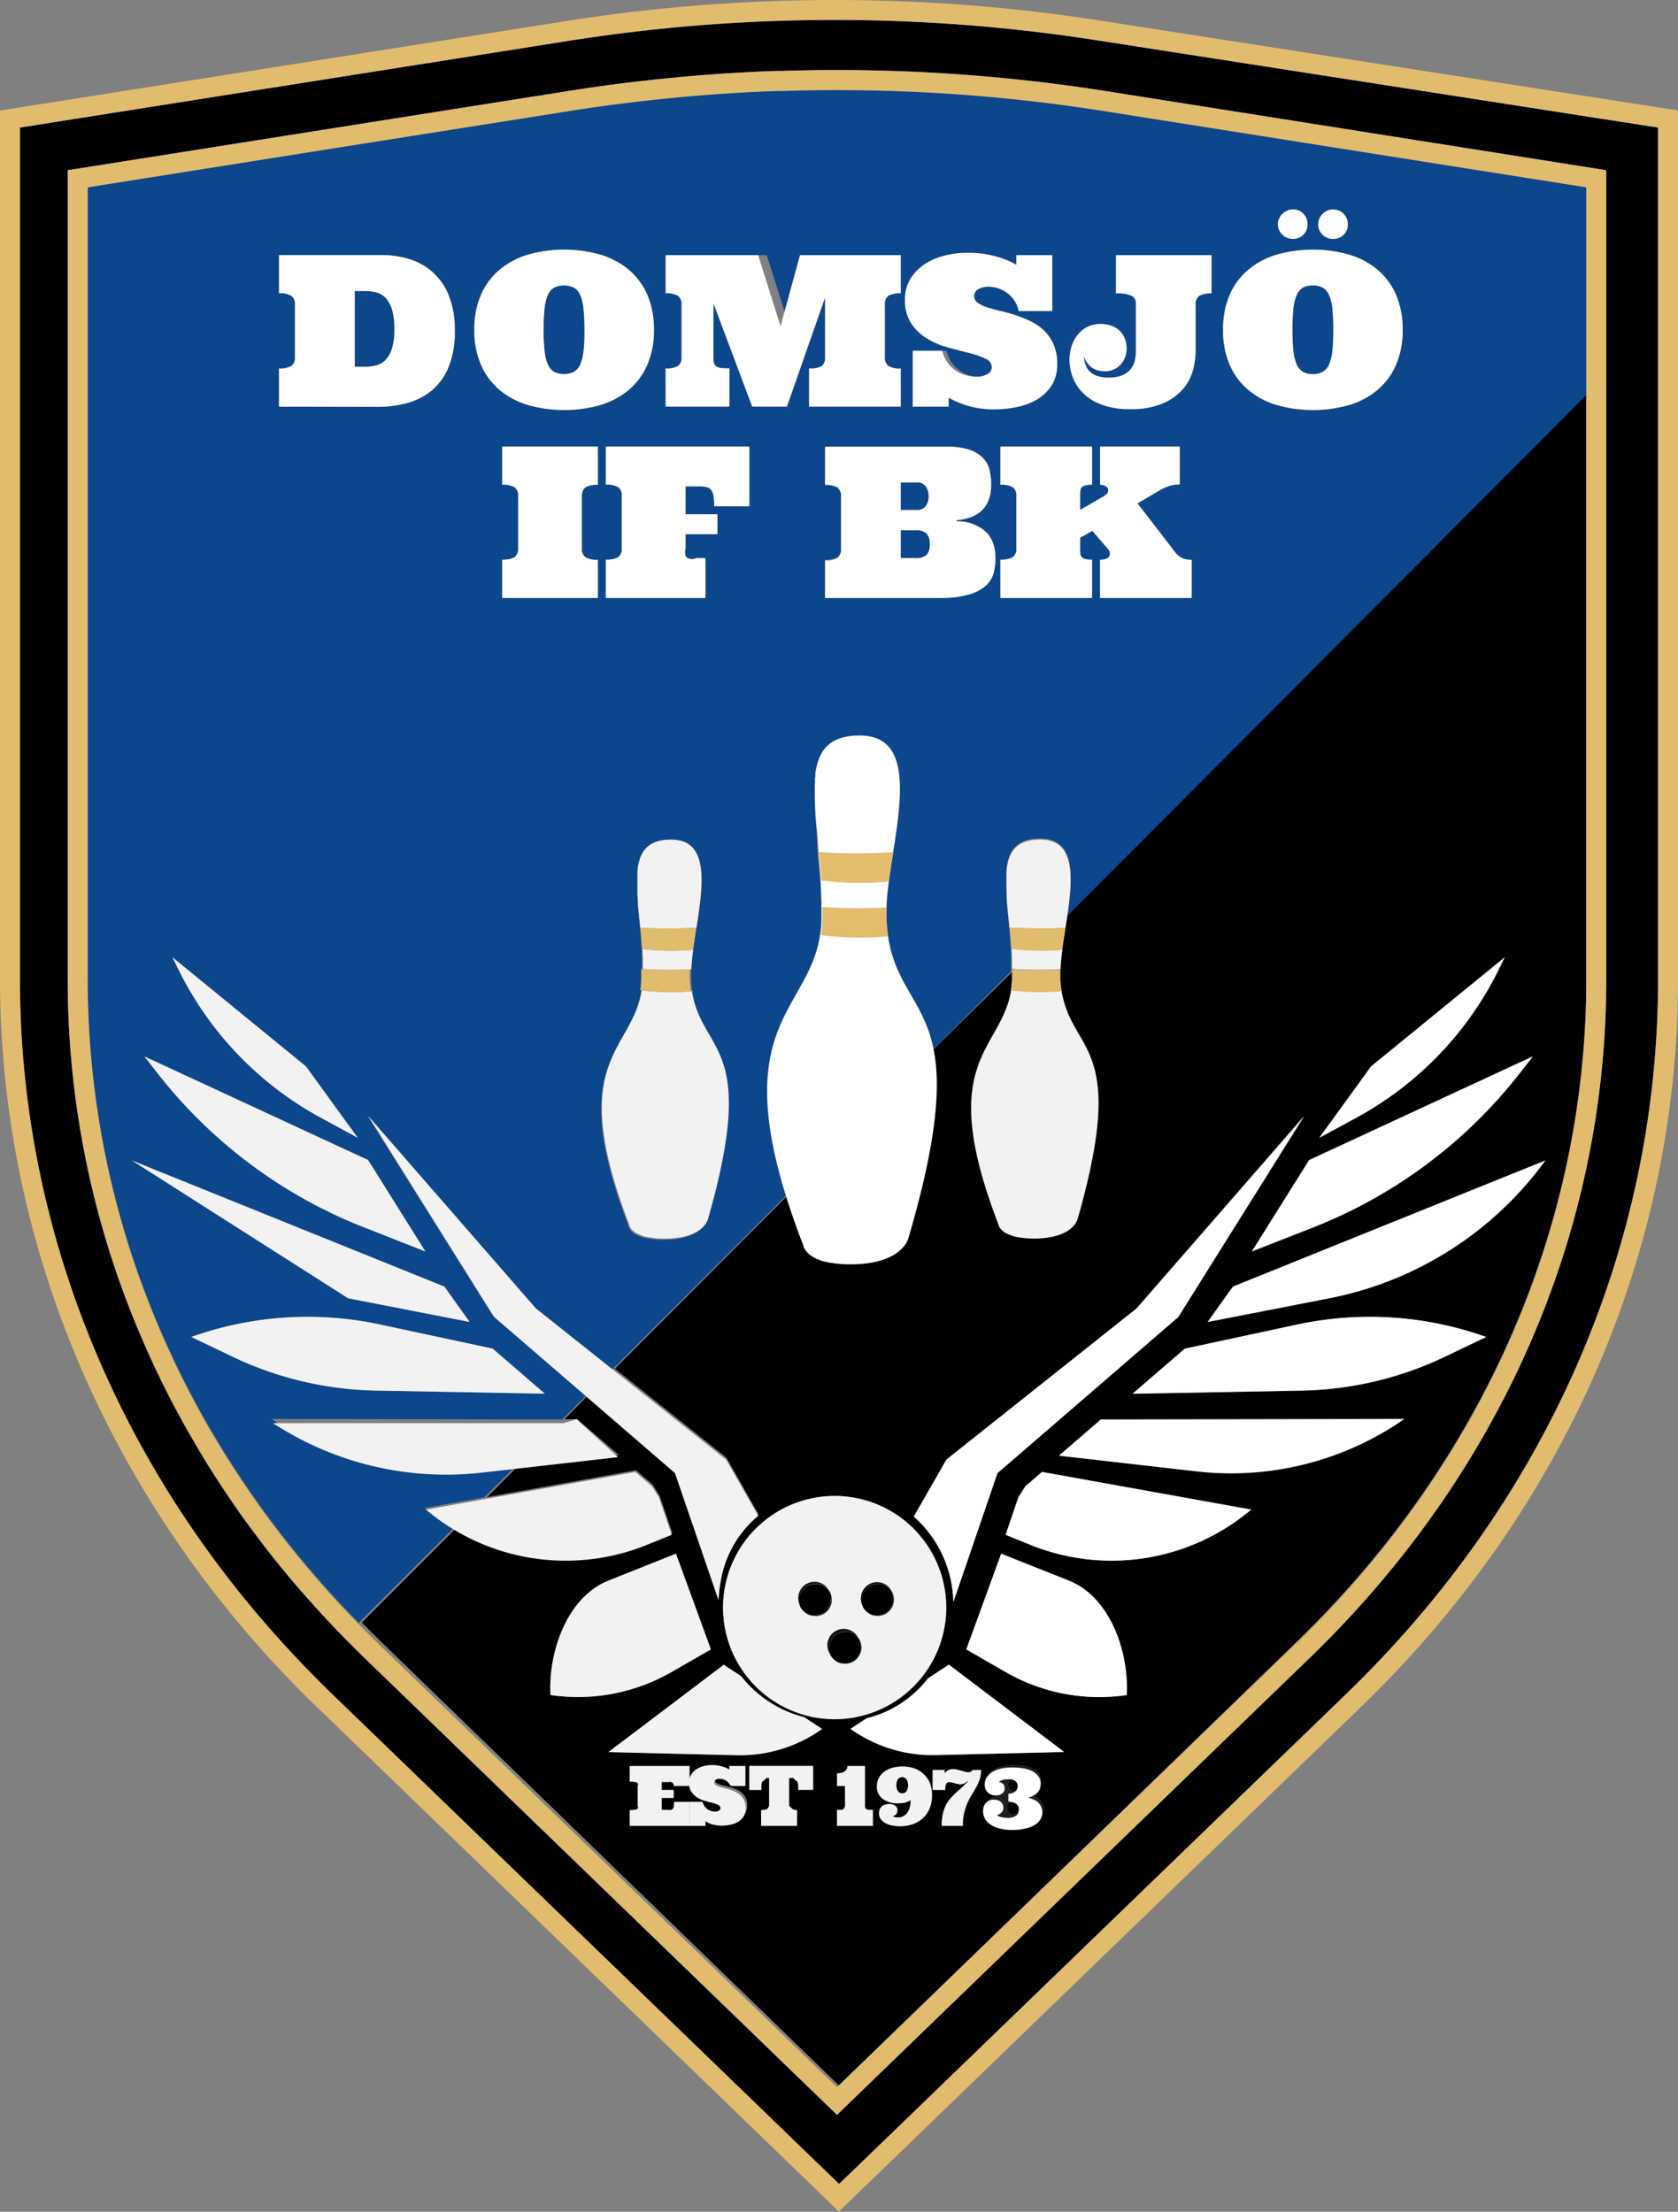 <svg xmlns="http://www.w3.org/2000/svg" viewBox="0 0 421 554.82"><rect x="0" y="0" width="421" height="554.82" fill="#808080" stroke="none"/><defs><style>.cls-1{fill:#0c468b;}.cls-2{fill:#f2f2f2;}.cls-3,.cls-9{fill:#fff;}.cls-4{fill:#e2bc6e;}.cls-5{fill:#12100d;}.cls-6{fill:#24211f;}.cls-7{fill:#0b2d40;}.cls-8{fill:#1d1d1b;}.cls-10,.cls-9{fill-rule:evenodd;}.cls-10{fill:#e3bc6e;}</style></defs><title>Logo</title><g id="Lager_2" data-name="Lager 2"><g id="Lager_1-2" data-name="Lager 1"><path d="M226.36,445.78a1.21,1.21,0,0,0-1.12.56,3.14,3.14,0,0,0,0,2.92,1.23,1.23,0,0,0,1.12.56,1.25,1.25,0,0,0,1.12-.56,3.14,3.14,0,0,0,0-2.92A1.23,1.23,0,0,0,226.36,445.78Z"></path><path d="M254.16,449.26a1.06,1.06,0,0,0,1-.47,2.28,2.28,0,0,0,.29-1.19,2.21,2.21,0,0,0-.29-1.19,1.06,1.06,0,0,0-1-.45,1,1,0,0,0-.93.45,2.12,2.12,0,0,0-.29,1.19,2.19,2.19,0,0,0,.29,1.19A1,1,0,0,0,254.16,449.26Z"></path><path d="M254.18,451.48a1.29,1.29,0,0,0-1.13.5,2.2,2.2,0,0,0-.36,1.32,2.33,2.33,0,0,0,.36,1.34,1.27,1.27,0,0,0,1.13.52,1.26,1.26,0,0,0,1.12-.52,2.33,2.33,0,0,0,.36-1.34,2.2,2.2,0,0,0-.36-1.32A1.27,1.27,0,0,0,254.18,451.48Z"></path><path d="M267.28,232.21h0c-.14.87-.27,1.73-.4,2.58,0,.15-.05.3-.07.44-.12.8-.23,1.59-.33,2.36-.24,1.79-.42,3.51-.49,5.09h0c0,.31,0,.61,0,.91,0,.1,0,.2,0,.3q0,.57,0,1.11v0h0q0,.81.12,1.56a.38.38,0,0,0,0,.1q.08.73.18,1.44c2.48,16.42,16.85,12.83,4.11,57.43-.42,1.49-2.67,4.95-11,4.95a23,23,0,0,1-2.63-.14h-.05l-.9-.13-.16,0c-.28-.06-.54-.11-.79-.18l-.11,0-.73-.21h0c-.23-.08-.45-.16-.65-.25l-.05,0-.55-.27-.07,0-.46-.28-.05,0-.4-.29h0a3.45,3.45,0,0,1-.34-.3h0a3.58,3.58,0,0,1-.27-.29l0,0-.2-.27,0,0a1.67,1.67,0,0,1-.16-.24h0a3,3,0,0,1-.2-.41v0a1,1,0,0,1,0-.14h0a.51.51,0,0,1,0-.09h0v0c-16-41.62.76-43.43,3.13-58.8.07-.44.12-.89.17-1.35v-.08c.05-.46.08-.93.09-1.42s0-1.07,0-1.61L231.4,266l-31.51,31.6-45.62,45.74,28,22.33,8,14.1a27.24,27.24,0,0,0-9.23,15.51,37.46,37.46,0,0,0-.71,5.7l-10.86-31.91-22-19L141.64,356h3.21l10.43,9L129.72,368l-7.54,7.56,37.4-6.75,4.14,3.57,1.74,2.72,3.23,9.48-6.18,2.51a54,54,0,0,1-48.13-3.72L90.78,407h0c1.81,1.85,3.33,3.37,4.78,4.77L210.47,523.12,325.38,411.77C372.21,366.39,398,307.25,398,245.24V99L267.68,229.63C267.55,230.49,267.42,231.35,267.28,232.21ZM138.1,425.2c-.54-11,4.28-24.59,14.55-28.69l16.94-6.76,8.76,24-9.85,5.68A47.16,47.16,0,0,1,138.1,425.2ZM173,448h-3.9s0,0-.06-.21a1,1,0,0,0-.22-.52.89.89,0,0,0-.43-.26,1.35,1.35,0,0,0-.67,0H166v2h3v2h-3v3h1.72a1.27,1.27,0,0,0,.67,0,.82.82,0,0,0,.43-.26,1.08,1.08,0,0,0,.22-.52c0-.22.06-.23.06-.23H173v5H158v-3.92a3.8,3.8,0,0,0,1.83-.23c.25-.16.37-.44.17-.87V448c.2-.43.08-.72-.17-.87a9.55,9.55,0,0,0-1.83-.23V443h15Zm14,6.76a4.17,4.17,0,0,1-1.35,1.29,6.44,6.44,0,0,1-2,.74,10.78,10.78,0,0,1-2.29.23,9.36,9.36,0,0,1-2.21-.25A9.54,9.54,0,0,1,177,456V458h-4v-6h3.26a3.17,3.17,0,0,0,3.08,2.45,1.79,1.79,0,0,0,1.08-.27.76.76,0,0,0,.36-.6.91.91,0,0,0-.59-.83,7.86,7.86,0,0,0-1.46-.52l-1.9-.51a7.21,7.21,0,0,1-1.9-.83,4.71,4.71,0,0,1-1.46-1.42,4.08,4.08,0,0,1-.59-2.31,3.74,3.74,0,0,1,.47-1.87,4.27,4.27,0,0,1,1.24-1.37,5.74,5.74,0,0,1,1.8-.84,8.1,8.1,0,0,1,2.16-.29,8.92,8.92,0,0,1,2.7.36,7.56,7.56,0,0,1,1.75.76V443h4v5h-3.26a2.23,2.23,0,0,0-.35-.88,2.83,2.83,0,0,0-.67-.71,3.1,3.1,0,0,0-.88-.47,3,3,0,0,0-1-.16,2,2,0,0,0-1,.22.7.7,0,0,0-.39.63.72.72,0,0,0,.35.62,3.09,3.09,0,0,0,.91.41A12.41,12.41,0,0,0,182,448c.48.11,1,.24,1.47.4a11.25,11.25,0,0,1,1.46.56,5,5,0,0,1,1.29.85,4.08,4.08,0,0,1,.91,1.27,4.27,4.27,0,0,1,.34,1.79A3.39,3.39,0,0,1,187,454.76ZM204,449h-3.66s0-.78,0-1.1a2.88,2.88,0,0,0-.16-.78.78.78,0,0,0-.35-.44,1.19,1.19,0,0,1-.64-.68H198v7c.55.43.68.71.92.87a4.16,4.16,0,0,0,1.08.23V458h-9v-3.92a6.19,6.19,0,0,0,1.42-.23A2,2,0,0,0,193,453v-7h-.8a1.19,1.19,0,0,1-.64.68.91.91,0,0,0-.37.44,2.57,2.57,0,0,0-.15.78c0,.32,0,1.1,0,1.1h-3v-6h16Zm-19.22-8.71-32.13-.78,28.93-21.9,4.35,2.84a29.19,29.19,0,0,0,15.46,10.2l.31.08,4.56,3A35.51,35.51,0,0,1,184.78,440.29Zm-3.37-37a28,28,0,1,1,28,28A28.05,28.05,0,0,1,181.41,403.25ZM219,458h-9v-4h1a.87.87,0,0,0,.76-.34,1.2,1.2,0,0,0,.25-.74V448h-2v-3.15a5.75,5.75,0,0,0,.88-.08,3.28,3.28,0,0,0,.85-.29,2,2,0,0,0,.63-.56,1.48,1.48,0,0,0,.26-.92H217v9.93a1,1,0,0,0,.31.87,1.36,1.36,0,0,0,.79.2h.9Zm14.14-4.33a6.85,6.85,0,0,1-1.67,2.42A7.3,7.3,0,0,1,229,457.6a9.14,9.14,0,0,1-3.13.52,9.84,9.84,0,0,1-2.4-.26,5,5,0,0,1-1.65-.71,3,3,0,0,1-1-1,2.67,2.67,0,0,1-.31-1.26,2.48,2.48,0,0,1,.2-1.06,1.87,1.87,0,0,1,.55-.72,2.29,2.29,0,0,1,.79-.41,3.46,3.46,0,0,1,.92-.13,2.65,2.65,0,0,1,1.58.41,1.36,1.36,0,0,1,.56,1.15,1.62,1.62,0,0,1-.12.66,1.16,1.16,0,0,1-.31.43,1.61,1.61,0,0,1-.4.26,1.69,1.69,0,0,1-.4.13,4.28,4.28,0,0,0,.52.22,2.81,2.81,0,0,0,.89.1,2.88,2.88,0,0,0,1.22-.26,2.84,2.84,0,0,0,1-.8,4.44,4.44,0,0,0,.69-1.36,6.53,6.53,0,0,0,.25-1.92,5.53,5.53,0,0,1-1.22.55,5.89,5.89,0,0,1-1.77.23,6.4,6.4,0,0,1-4.05-1.12A3.77,3.77,0,0,1,220,448a4.28,4.28,0,0,1,.47-2,4.54,4.54,0,0,1,1.32-1.55,6.3,6.3,0,0,1,2-1,9.68,9.68,0,0,1,2.68-.34,8.79,8.79,0,0,1,2.91.47A6.24,6.24,0,0,1,231.7,445a6.56,6.56,0,0,1,1.5,2.28,8.59,8.59,0,0,1,.54,3.17A8.3,8.3,0,0,1,233.14,453.67Zm12.67-7.36a12.4,12.4,0,0,1-.85,1.94c-.34.62-.7,1.25-1.1,1.88a15.52,15.52,0,0,0-1.1,2.07,14.53,14.53,0,0,0-.85,2.54,14.38,14.38,0,0,0-.34,3.26h-5.29a14,14,0,0,1,.26-2.85,9.13,9.13,0,0,1,.72-2.16,7.38,7.38,0,0,1,1.09-1.7,18.46,18.46,0,0,1,1.37-1.44c.5-.46,1-.94,1.56-1.42s1.09-1,1.65-1.63l-.08-.08a4.32,4.32,0,0,1-.9.63,2.1,2.1,0,0,1-.95.22,3.4,3.4,0,0,1-.74-.08,7.19,7.19,0,0,1-.8-.2l-.71-.19a1.65,1.65,0,0,0-.43-.08,1.51,1.51,0,0,0-.42.05.71.71,0,0,0-.38.25,1.39,1.39,0,0,0-.28.61,4.35,4.35,0,0,0-.1,1.07H234v-5h3v.89a2.37,2.37,0,0,1,.74-.74,2.59,2.59,0,0,1,1.44-.34,4.7,4.7,0,0,1,1.08.13l1,.27c.32.1.62.19.92.26a3,3,0,0,0,.79.12,1.34,1.34,0,0,0,.63-.16A.81.81,0,0,0,244,444h2.15A7.44,7.44,0,0,1,245.81,446.31Zm15.64,9.22a3.65,3.65,0,0,1-1.18,1.4,7,7,0,0,1-2.26,1,13.28,13.28,0,0,1-3.59.41,12.93,12.93,0,0,1-3.52-.41,6.59,6.59,0,0,1-2.21-1,3.64,3.64,0,0,1-1.15-1.4,3.76,3.76,0,0,1-.33-1.49,3.23,3.23,0,0,1,1-2.59,4.74,4.74,0,0,1,2.75-1v-.11a3.79,3.79,0,0,1-2.37-1.12,3.28,3.28,0,0,1-.81-2.3,3.31,3.31,0,0,1,.56-2,3.9,3.9,0,0,1,1.47-1.24A6.92,6.92,0,0,1,252,443a15.89,15.89,0,0,1,2.52-.19,14.79,14.79,0,0,1,2.41.19,7.34,7.34,0,0,1,2.14.65,4.24,4.24,0,0,1,1.52,1.24,3.25,3.25,0,0,1,.58,2,3.32,3.32,0,0,1-.8,2.3,3.71,3.71,0,0,1-2.35,1.12v.11a4.74,4.74,0,0,1,2.75,1,3.23,3.23,0,0,1,1,2.59A3.61,3.61,0,0,1,261.45,455.53Zm-26.6-15.24a35.48,35.48,0,0,1-21.47-6.58l4.09-2.67a27.58,27.58,0,0,0,12.92-7.26,30.34,30.34,0,0,0,2.45-2.77l5.22-3.4L267,439.51Zm47.88-15.09a47.14,47.14,0,0,1-30.4-5.78l-9.85-5.68,8.75-24,17,6.76C278.44,400.61,283.26,414.16,282.73,425.2Zm-24.24-37.68L252.3,385l3.23-9.48,1.75-2.71,4.15-3.58,52.49,9.45A54.28,54.28,0,0,1,258.49,387.52ZM300.29,369,265.74,365l10.46-9,76.13-.14A76.15,76.15,0,0,1,300.29,369Zm62.26-28.66a87.13,87.13,0,0,1-35.92,8.51l-42.47.79,13.09-11.3,28.17-6.05a86.93,86.93,0,0,1,47.45,3.11h0Zm-29.07-14.64L303,331.61l6.33-8.86,78.38-31.64A87.72,87.72,0,0,1,333.48,325.67ZM344,267.5l33.52-27.37L376,243.25a85.07,85.07,0,0,1-35.72,37.15l-9.23,5Zm40.55-2.5-3.38,4.33a122.6,122.6,0,0,1-51.86,38.61l-15.26,6L328.46,291Zm-57.4,15-31.57,50.36-45.37,39.17-11,32.17-.07-.05a29.38,29.38,0,0,0-9.91-21.23l8.18-14.29,47.71-37.91Z"></path><path class="cls-1" d="M96.71,74.67a4.88,4.88,0,0,0-2.39-1.34A12.47,12.47,0,0,0,91.44,73H89V92h2.44a12.39,12.39,0,0,0,2.8-.31,5,5,0,0,0,2.39-1.3,7.27,7.27,0,0,0,1.68-2.84,15.76,15.76,0,0,0,.64-5,16.07,16.07,0,0,0-.62-5A7.31,7.31,0,0,0,96.71,74.67Z"></path><path class="cls-1" d="M203.45,22.24c-2.31,0-4.62.09-6.93.16l-1.32,0-2.16.07c-5,.2-10.12.5-15.36.9l-2.59.2c-3,.25-6,.53-9.37.88-7.72.8-15.3,1.79-22.53,2.93L85.76,36.5,22,46.59V245.37a222.26,222.26,0,0,0,16.54,84.17c1.45,3.54,3,7.1,4.63,10.57.81,1.74,1.65,3.5,2.51,5.22,1.72,3.44,3.55,6.9,5.44,10.27.94,1.67,1.93,3.37,2.93,5,2,3.33,4.08,6.67,6.24,9.92s4.44,6.51,6.77,9.67,4.79,6.34,7.29,9.41,5.13,6.15,7.8,9.13c2.43,2.71,5.08,5.52,7.87,8.36l23.66-23.67a54.51,54.51,0,0,1-7.17-5.12l15-2.7,7.56-7.56-8.93,1a76.11,76.11,0,0,1-52-13.11l72.89.14,6-5.95L123.63,330,92.06,279.68l42,48.22,19.6,15.58,45.73-45.75c-13-39.44,4.11-42.32,6.66-58.8.08-.5.15-1,.2-1.54v-.11c.05-.52.09-1.06.11-1.61,0-.85,0-1.7,0-2.54v-1c0-.16,0-.32,0-.49,0-.56,0-1.13,0-1.69,0-.09,0-.17,0-.26,0-.49,0-1-.07-1.46l0-.53c0-.35,0-.7-.07-1-.06-.88-.12-1.75-.19-2.61a1.49,1.49,0,0,1,0-.21c-.09-1-.17-1.94-.27-2.89h0v-.1a1.94,1.94,0,0,0,0-.24c-.12-1.25-.25-2.46-.36-3.65l-.09-.86-.06-.65c0-.45-.09-.89-.13-1.33,0-.19,0-.37,0-.56s-.05-.57-.07-.86,0-.39,0-.58,0-.65-.07-1l0-.52c0-.37,0-.74-.05-1.1,0-.17,0-.34,0-.51s0-.52,0-.78v-.51c0-.32,0-.64,0-1,0-.16,0-.32,0-.48s0-.56,0-.83,0-.31,0-.46l.06-.66c0-.15,0-.29.05-.44,0-.32.1-.64.16-.95,0-.11,0-.22.07-.34s.09-.41.15-.62.07-.26.11-.4.11-.36.17-.53.09-.24.13-.36a6.36,6.36,0,0,1,.34-.75l.16-.3.17-.31h0c1.43-2.31,3.92-3.65,8.09-3.67,11.14,0,9.26,12.92,7.34,25.3h0c-.15,1-.31,2-.46,3,0,.17-.05.34-.07.51-.14.91-.27,1.81-.39,2.69-.27,2.05-.48,4-.56,5.83h0c0,.36,0,.71,0,1.06,0,.11,0,.22,0,.33,0,.45,0,.88,0,1.3,0,.61.08,1.21.14,1.78,0,0,0,.08,0,.12.06.56.13,1.11.21,1.64,1.76,11.61,8.7,14.49,10.34,27l22.54-22.55c0-.2,0-.4,0-.6s0-.6,0-.9v-.43c0-.49,0-1,0-1.48a1.62,1.62,0,0,1,0-.22l-.06-1.27,0-.47-.06-.91c-.05-.76-.11-1.52-.17-2.27,0-.07,0-.13,0-.19-.07-.85-.15-1.69-.23-2.52h0v-.09l0-.21c-.1-1.09-.21-2.15-.32-3.19,0-.25,0-.5-.07-.74s0-.39-.05-.58c0-.39-.08-.77-.11-1.15,0-.17,0-.33,0-.49s0-.5-.07-.75,0-.34,0-.51,0-.56-.05-.84l0-.45c0-.33,0-.65,0-1,0-.15,0-.3,0-.45s0-.45,0-.68V220c0-.14,0-.28,0-.42l0-.72,0-.4.06-.58c0-.13,0-.26.05-.38,0-.29.08-.56.13-.83l.06-.3c0-.18.08-.36.13-.54s.06-.23.1-.35l.15-.47c0-.1.07-.21.11-.31s.19-.44.29-.65l.15-.27.15-.27h0c1.24-2,3.41-3.18,7.05-3.19,9-.05,8.28,9.54,6.8,19.5L398,99.1V46.59l-53.5-8.46L276.82,27.42A429.29,429.29,0,0,0,203.45,22.24Zm26.45,48a11.17,11.17,0,0,1,3.24-3.64,14.7,14.7,0,0,1,4.68-2.23,20.29,20.29,0,0,1,5.62-.76,22.94,22.94,0,0,1,7,.95,19.69,19.69,0,0,1,4.55,2V64h9V78h-8.48a6.29,6.29,0,0,0-.91-2.43,7.65,7.65,0,0,0-1.73-1.94,7.9,7.9,0,0,0-2.29-1.27,7.69,7.69,0,0,0-2.6-.45,5,5,0,0,0-2.62.62,1.93,1.93,0,0,0-1,1.71,2,2,0,0,0,.9,1.7,8.51,8.51,0,0,0,2.36,1.13c1,.32,2.09.62,3.34.91s2.53.65,3.82,1.07a32.86,32.86,0,0,1,3.82,1.55,12.62,12.62,0,0,1,3.33,2.33,10.79,10.79,0,0,1,2.37,3.47,12.13,12.13,0,0,1,.9,4.91,9.8,9.8,0,0,1-1.31,5.19,10.7,10.7,0,0,1-3.52,3.53,16.06,16.06,0,0,1-5.09,2,27.77,27.77,0,0,1-6,.63,23.38,23.38,0,0,1-5.74-.69A23.71,23.71,0,0,1,238,99.75V102h-9V88h8.48a8.25,8.25,0,0,0,3,4.74,8,8,0,0,0,5,1.74,4.58,4.58,0,0,0,2.8-.71,2,2,0,0,0,.93-1.6A2.39,2.39,0,0,0,247.69,90a20,20,0,0,0-3.79-1.37c-1.51-.4-3.16-.86-5-1.36A19.12,19.12,0,0,1,234,85.06a12.35,12.35,0,0,1-3.79-3.76,11,11,0,0,1-1.53-6.11A9.93,9.93,0,0,1,229.9,70.23ZM76.78,267.5l13,17.91-9.22-5A85,85,0,0,1,44.8,243.25l-1.54-3.12Zm59.88,82.11-42.47-.79a87.17,87.17,0,0,1-35.92-8.51L48,335.37h0a86.93,86.93,0,0,1,47.45-3.11l28.17,6.05Zm-18.84-18-30.48-5.94L33.11,291.11l78.38,31.64Zm-11.09-17.7-15.26-6a122.6,122.6,0,0,1-51.86-38.61L36.23,265l56.13,26ZM112.57,92a15.23,15.23,0,0,1-4.14,5.85,16.17,16.17,0,0,1-6.14,3.2,27.78,27.78,0,0,1-7.46,1L70,102V92.39a5.86,5.86,0,0,0,3.07-.6A2.51,2.51,0,0,0,74,89.51v-13a2.54,2.54,0,0,0-.93-2.3A5.75,5.75,0,0,0,70,73.56V64H95.88a23.45,23.45,0,0,1,6.75,1A15.2,15.2,0,0,1,112.55,74a23,23,0,0,1,1.55,9A23.12,23.12,0,0,1,112.57,92ZM150,121.58a5.88,5.88,0,0,0-3.08.6,2.59,2.59,0,0,0-.92,2.31v13a2.56,2.56,0,0,0,.92,2.29,5.88,5.88,0,0,0,3.08.6V150H126v-9.57a5.86,5.86,0,0,0,3.07-.6,2.54,2.54,0,0,0,.93-2.29v-13a2.57,2.57,0,0,0-.93-2.31,5.86,5.86,0,0,0-3.07-.6V112h24Zm-8.45-18.73a30.79,30.79,0,0,1-9.12-1.27,19.94,19.94,0,0,1-7.13-3.81,17.12,17.12,0,0,1-4.64-6.32A21.58,21.58,0,0,1,119,82.72,21.66,21.66,0,0,1,120.66,74a17,17,0,0,1,4.64-6.3,19.94,19.94,0,0,1,7.13-3.81,33.34,33.34,0,0,1,18.23,0,19.78,19.78,0,0,1,7.13,3.81,17.05,17.05,0,0,1,4.63,6.3,21.66,21.66,0,0,1,1.65,8.76,21.58,21.58,0,0,1-1.65,8.73,17.21,17.21,0,0,1-4.63,6.32,19.78,19.78,0,0,1-7.13,3.81A30.82,30.82,0,0,1,141.55,102.85ZM177.43,306c-.42,1.49-2.68,5-11,5a20.92,20.92,0,0,1-2.64-.15h-.05l-.9-.14-.15,0-.8-.17-.11,0c-.26-.07-.51-.14-.73-.22h0l-.64-.25-.06,0-.55-.26-.07,0-.46-.27,0,0-.4-.28h0l-.34-.31h0a3.58,3.58,0,0,1-.27-.29l0,0c-.07-.09-.14-.17-.2-.26l0,0a2.5,2.5,0,0,1-.16-.24v0a2.51,2.51,0,0,1-.2-.41h0a1,1,0,0,1,0-.14h0a.51.51,0,0,1,0-.09h0v0c-16.09-41.63.76-43.44,3.14-58.81.06-.43.12-.88.16-1.34a.28.28,0,0,0,0-.09c0-.46.08-.93.09-1.41,0-.74,0-1.48,0-2.21,0-.3,0-.6,0-.9,0-.14,0-.29,0-.43,0-.49,0-1,0-1.48,0-.07,0-.15,0-.22l-.06-1.27,0-.47-.06-.91c-.05-.76-.1-1.52-.17-2.27a1.49,1.49,0,0,0,0-.21c-.07-.84-.14-1.68-.22-2.5h0v-.09l0-.21c-.11-1.09-.22-2.15-.32-3.19,0-.25,0-.5-.08-.74s0-.39-.05-.58c0-.39-.07-.77-.11-1.15,0-.17,0-.33,0-.49l-.06-.75c0-.17,0-.34,0-.51l-.06-.84,0-.45c0-.32,0-.65,0-1,0-.15,0-.3,0-.45s0-.45,0-.68,0-.29,0-.44,0-.56,0-.84,0-.28,0-.42,0-.48,0-.72l0-.4c0-.2,0-.39,0-.58s0-.26.05-.38c0-.28.08-.56.13-.83,0-.1.05-.2.07-.3l.12-.54c0-.12.07-.23.1-.35s.1-.31.16-.47.07-.2.11-.31.18-.44.29-.65.1-.18.14-.27l.15-.27h0c1.25-2,3.42-3.18,7.06-3.19,9.72-.05,8.09,11.27,6.41,22.08h0c-.14.86-.27,1.73-.4,2.58,0,.15,0,.3-.07.44-.12.8-.23,1.58-.33,2.35-.24,1.8-.42,3.52-.49,5.1h0c0,.31,0,.61,0,.91,0,.1,0,.2,0,.3q0,.57,0,1.11v0h0c0,.54.07,1.05.12,1.55a.41.41,0,0,0,0,.11c.05.49.11,1,.18,1.43C175.8,265,190.2,261.42,177.43,306ZM188,127h-8.82a17.24,17.24,0,0,0-.15-2.55,3.44,3.44,0,0,0-.58-1.51,2,2,0,0,0-1.13-.74,6.72,6.72,0,0,0-1.76-.2H172v7h8v5h-8v3.53s-.34,1.63.11,2.14a2.19,2.19,0,0,0,2.5.33H177v10H152v-9.6a5.86,5.86,0,0,0,3.07-.6,2.55,2.55,0,0,0,.93-2.3V124.41a2.58,2.58,0,0,0-.93-2.32,5.86,5.86,0,0,0-3.07-.6V112h36Zm15-25V92.4a5.79,5.79,0,0,0,3.23-.6,2.82,2.82,0,0,0,.77-2.3V74.65L197.43,102h-8.7L179,76.1V89.82a4.44,4.44,0,0,0,.17,1.35,1.45,1.45,0,0,0,.6.79,2.84,2.84,0,0,0,1.23.37c.53,0,1.2.07,2,.07V102H167V92.43a5.86,5.86,0,0,0,3.07-.6,2.54,2.54,0,0,0,.93-2.29V76.49a2.57,2.57,0,0,0-.93-2.31,5.86,5.86,0,0,0-3.07-.6V64h25.38L198,81.83,202.93,64H226v9.58a5.88,5.88,0,0,0-3.08.6,2.59,2.59,0,0,0-.92,2.31V89.54a2.56,2.56,0,0,0,.92,2.29,5.88,5.88,0,0,0,3.08.6V102Zm46.31,41.67a6.53,6.53,0,0,1-1.92,3.19,10.94,10.94,0,0,1-4.25,2.27,25.8,25.8,0,0,1-7.47.87H207v-9.6a5.86,5.86,0,0,0,3.07-.6,2.55,2.55,0,0,0,.93-2.3V124.41a2.58,2.58,0,0,0-.93-2.32,5.86,5.86,0,0,0-3.07-.6V112h30.47a17.51,17.51,0,0,1,5.81.8,8.41,8.41,0,0,1,3.42,2.12,6.63,6.63,0,0,1,1.59,3,15.82,15.82,0,0,1,.39,3.52q0,8.27-8.68,9v.28a10.65,10.65,0,0,1,7.14,2.46q2.61,2.34,2.61,6.78A15.38,15.38,0,0,1,249.31,143.67ZM299,150H276v-9.6a3.65,3.65,0,0,0,1.74-.31,1.37,1.37,0,0,0,.68-.76,1.33,1.33,0,0,0,0-.88,2,2,0,0,0-.34-.63l-4-4.66L271,134.89v2.93a9.35,9.35,0,0,0,.06,1.16,1.34,1.34,0,0,0,.36.79,2,2,0,0,0,.92.48,7.27,7.27,0,0,0,1.66.15V150H251v-9.57a5.88,5.88,0,0,0,3.07-.6,2.54,2.54,0,0,0,.93-2.29v-13a2.57,2.57,0,0,0-.93-2.31,5.88,5.88,0,0,0-3.07-.6V112h23v9.61a7.27,7.27,0,0,0-1.66.15,1.87,1.87,0,0,0-.92.48,1.34,1.34,0,0,0-.36.8,9.71,9.71,0,0,0-.06,1.18v3.7l5.5-3.18a3.27,3.27,0,0,0,1.35-1.08,1.22,1.22,0,0,0,.16-1,1.37,1.37,0,0,0-.72-.75,2.72,2.72,0,0,0-1.29-.29V112h20v9.51a10.12,10.12,0,0,0-2.48.35,12.12,12.12,0,0,0-2.77,1.26l-5.35,3.15,8.69,11.26c.31.45.62.85.92,1.21a5.51,5.51,0,0,0,1,.9,4,4,0,0,0,1.25.58,6.28,6.28,0,0,0,1.76.21Zm32.82-96.35a3.52,3.52,0,0,1,2.63-1.13,3.7,3.7,0,0,1,3.71,3.7,3.53,3.53,0,0,1-1.07,2.67,3.82,3.82,0,0,1-5.27,0,3.52,3.52,0,0,1-1.09-2.62A3.62,3.62,0,0,1,331.82,53.65Zm-10.91,1.18a3.65,3.65,0,0,1,.83-1.19,4.21,4.21,0,0,1,1.21-.81,3.36,3.36,0,0,1,1.41-.31A3.53,3.53,0,0,1,327,53.6,3.66,3.66,0,0,1,328,56.22a3.54,3.54,0,0,1-3.68,3.7,3.66,3.66,0,0,1-2.64-1.08,3.5,3.5,0,0,1-1.11-2.62A3.45,3.45,0,0,1,320.91,54.83ZM308.51,74a17,17,0,0,1,4.65-6.3,19.86,19.86,0,0,1,7.13-3.81,33.34,33.34,0,0,1,18.23,0,19.86,19.86,0,0,1,7.13,3.81,17.16,17.16,0,0,1,4.63,6.3,21.84,21.84,0,0,1,1.64,8.76,21.75,21.75,0,0,1-1.64,8.73,17.32,17.32,0,0,1-4.63,6.32,19.86,19.86,0,0,1-7.13,3.81,33.34,33.34,0,0,1-18.23,0,19.86,19.86,0,0,1-7.13-3.81,17.14,17.14,0,0,1-4.65-6.32,21.58,21.58,0,0,1-1.64-8.73A21.66,21.66,0,0,1,308.51,74ZM272.26,91.37a4.67,4.67,0,0,0,1,1.74,5.16,5.16,0,0,0,1.88,1.2,8.49,8.49,0,0,0,2.93.44,9.08,9.08,0,0,0,3.37-.54,5.46,5.46,0,0,0,2.11-1.47,5.4,5.4,0,0,0,1.09-2.08,9.29,9.29,0,0,0,.32-2.42v-12a2.17,2.17,0,0,0-1-2,8.77,8.77,0,0,0-4-.6V64h24v9.61a5.88,5.88,0,0,0-3.08.6,2.6,2.6,0,0,0-.92,2.32V88.19a18.09,18.09,0,0,1-.69,4.73,11.84,11.84,0,0,1-2.5,4.68,13.93,13.93,0,0,1-5,3.57,19.89,19.89,0,0,1-8.16,1.44,19.38,19.38,0,0,1-7.69-1.3,12.8,12.8,0,0,1-4.65-3.2,10.81,10.81,0,0,1-2.3-4,12.81,12.81,0,0,1-.64-3.66,11.13,11.13,0,0,1,.66-4,8.86,8.86,0,0,1,1.71-2.87,6.89,6.89,0,0,1,2.41-1.72A7.42,7.42,0,0,1,276,81.3a8,8,0,0,1,3,.52,5.89,5.89,0,0,1,2.06,1.39,5.28,5.28,0,0,1,1.18,2,6.82,6.82,0,0,1,.37,2.23,6,6,0,0,1-.42,2.29,5.66,5.66,0,0,1-1.12,1.8,5.17,5.17,0,0,1-1.3,1,5.82,5.82,0,0,1-3.37.59,5.11,5.11,0,0,1-1.33-.29,4.77,4.77,0,0,1-1.52-.87,5.36,5.36,0,0,1-1.05-1.24,8,8,0,0,1-.67-1.34A7.43,7.43,0,0,0,272.26,91.37Z"></path><path class="cls-1" d="M145.63,74.05A3.94,3.94,0,0,0,144,72.17a5.72,5.72,0,0,0-5,0,4,4,0,0,0-1.57,1.88,11.37,11.37,0,0,0-.81,3.44,48.07,48.07,0,0,0-.24,5.23,47.75,47.75,0,0,0,.24,5.24,11.46,11.46,0,0,0,.81,3.41A4,4,0,0,0,139,93.26a5.72,5.72,0,0,0,5,0,4,4,0,0,0,1.59-1.89,11.46,11.46,0,0,0,.81-3.41,47.75,47.75,0,0,0,.24-5.24,48.07,48.07,0,0,0-.24-5.23A11.37,11.37,0,0,0,145.63,74.05Z"></path><path class="cls-1" d="M325.31,91.37a4,4,0,0,0,1.56,1.89,4.92,4.92,0,0,0,2.54.58,4.87,4.87,0,0,0,2.48-.58,3.87,3.87,0,0,0,1.59-1.89A11.75,11.75,0,0,0,334.3,88a59.69,59.69,0,0,0,0-10.47,11.65,11.65,0,0,0-.82-3.44,3.84,3.84,0,0,0-1.59-1.88,4.87,4.87,0,0,0-2.48-.58,4.92,4.92,0,0,0-2.54.58,4,4,0,0,0-1.56,1.88,11.65,11.65,0,0,0-.82,3.44,59.69,59.69,0,0,0,0,10.47A11.75,11.75,0,0,0,325.31,91.37Z"></path><path class="cls-1" d="M232.28,127a4.25,4.25,0,0,0,.72-2.49,4.19,4.19,0,0,0-.72-2.43,2.63,2.63,0,0,0-2.34-1H226v7h3.94A2.64,2.64,0,0,0,232.28,127Z"></path><path class="cls-1" d="M229.65,133H226v7h3.65a4,4,0,0,0,2.84-.79,3.73,3.73,0,0,0,.78-2.66,3.89,3.89,0,0,0-.78-2.7A3.82,3.82,0,0,0,229.65,133Z"></path><path class="cls-2" d="M80.52,280.4l9.22,5-13-17.91L43.26,240.13l1.54,3.12A85,85,0,0,0,80.52,280.4Z"></path><path class="cls-2" d="M36.23,265l3.38,4.33a122.6,122.6,0,0,0,51.86,38.61l15.26,6L92.36,291Z"></path><polygon class="cls-2" points="87.34 325.67 117.82 331.61 111.5 322.75 33.11 291.11 87.34 325.67"></polygon><path class="cls-2" d="M48,335.37h0l10.32,4.94a87.17,87.17,0,0,0,35.92,8.51l42.47.79-13.09-11.3L95.4,332.26A86.93,86.93,0,0,0,48,335.37Z"></path><path class="cls-2" d="M144.63,356l-3.23,1H68.5a79.37,79.37,0,0,0,52,12.45l8.92-1,25.63-2.92Z"></path><path class="cls-2" d="M162.33,387.52l6.2-2.51-3.24-9.48-1.75-2.71-4.14-3.58L121.89,376l-15,2.7a54.34,54.34,0,0,0,55.43,8.83Z"></path><path class="cls-2" d="M178.35,413.74l-8.76-24-16.94,6.76c-10.27,4.1-15.09,17.65-14.55,28.69a47.16,47.16,0,0,0,30.4-5.78Z"></path><path class="cls-3" d="M376,243.25l1.53-3.12L344,267.5l-13,17.91,9.23-5A85.07,85.07,0,0,0,376,243.25Z"></path><path class="cls-3" d="M329.35,307.94a122.6,122.6,0,0,0,51.86-38.61l3.38-4.33-56.13,26-14.37,22.92Z"></path><path class="cls-3" d="M303,331.61l30.48-5.94a87.72,87.72,0,0,0,54.23-34.56l-78.38,31.64Z"></path><path class="cls-3" d="M325.42,332.26l-28.17,6.05-13.09,11.3,42.47-.79a87.13,87.13,0,0,0,35.92-8.51l10.32-4.94h0A86.93,86.93,0,0,0,325.42,332.26Z"></path><path class="cls-3" d="M265.74,365.17l34.55,3.94a76.15,76.15,0,0,0,52-13.11l-76.13.15Z"></path><path class="cls-3" d="M257.28,372.82l-1.75,2.71L252.3,385l6.19,2.51a54.28,54.28,0,0,0,55.43-8.83l-52.49-9.45Z"></path><path class="cls-3" d="M268.18,396.51l-17-6.76-8.75,24,9.85,5.68a47.14,47.14,0,0,0,30.4,5.78C283.26,414.16,278.44,400.61,268.18,396.51Z"></path><path class="cls-2" d="M201.39,430.65a29.19,29.19,0,0,1-15.46-10.2l-4.35-2.84-28.93,21.9,32.13.78a35.51,35.51,0,0,0,21.48-6.58l-4.56-3Z"></path><path class="cls-2" d="M180.28,401.45a37.49,37.49,0,0,1,.71-5.69,27.27,27.27,0,0,1,9.25-15.52l-8.07-14.09-28.1-22.33-19.6-15.58L92.45,280,124,330.38l23.34,20.15,22,19Z"></path><path class="cls-3" d="M232.84,421a30.34,30.34,0,0,1-2.45,2.77A27.58,27.58,0,0,1,217.47,431l-4.09,2.67a35.48,35.48,0,0,0,21.47,6.58l32.14-.78-28.93-21.9Z"></path><path class="cls-3" d="M229.28,380.44a29.38,29.38,0,0,1,9.91,21.23l.07.05,11-32.17,45.37-39.17L327.19,280l-42,48.22-47.71,37.91Z"></path><path d="M142.56,10.26,5,32V245.71C5,310,31,371.85,78.16,419.85c1.74,1.78,3.38,3.4,5,5l109.72,106,12.06,11.66,5.58,5.38,5.22-5,12.42-12,109.71-106C388.25,376.1,416,312.5,416,245.71V32L275.18,10.1A427.11,427.11,0,0,0,142.56,10.26ZM403,42.7v203c0,63.36-26.4,123.77-74.33,170.1L210,530.51,91.33,415.82c-1.48-1.43-3-3-4.87-4.84-2.84-2.9-5.54-5.77-8-8.54-2.72-3-5.4-6.17-8-9.31s-5-6.36-7.44-9.6-4.7-6.55-6.91-9.87-4.34-6.73-6.37-10.13c-1-1.71-2-3.45-3-5.16-1.93-3.44-3.8-7-5.55-10.48-.88-1.76-1.74-3.56-2.57-5.33-1.66-3.55-3.25-7.19-4.73-10.81a227,227,0,0,1-16.91-86V42.7l83.57-13.22,41.84-6.61c7.32-1.16,15-2.16,22.8-3,3.36-.35,6.46-.64,9.48-.89l.66-.06.78-.06,1.17-.08c5.3-.41,10.53-.71,15.55-.91l2.21-.07,1.3,0q3.51-.11,7-.17a434.32,434.32,0,0,1,74.24,5.25l53.23,8.42Z"></path><path class="cls-4" d="M276,5.16a432.15,432.15,0,0,0-134.17.16L0,27.73v218q0,7.09.43,14.15C4,320.35,30,377.94,74.59,423.35c1.78,1.81,3.44,3.46,5.08,5l106,102.44,15.79,15.26,9,8.72,8.69-8.38,16.14-15.6,106-102.44C392.71,378.75,421,313.87,421,245.71v-218ZM416,121V245.71c0,66.79-27.75,130.39-78.14,179.1l-109.71,106-12.42,12-5.22,5-5.58-5.38-12.06-11.66-109.72-106c-1.61-1.56-3.25-3.18-5-5C31,371.85,5,310,5,245.71V32L142.56,10.26a427.11,427.11,0,0,1,132.62-.16L416,32Z"></path><path class="cls-4" d="M203.37,17.62q-3.5.06-7,.17l-1.3,0-2.21.07c-5,.2-10.25.5-15.55.91l-1.17.08-.78.06-.66.06c-3,.25-6.12.54-9.48.89-7.81.81-15.48,1.81-22.8,3l-41.84,6.61L17,42.7v203a227,227,0,0,0,16.91,86c1.48,3.62,3.07,7.26,4.73,10.81.83,1.77,1.69,3.57,2.57,5.33,1.75,3.51,3.62,7,5.55,10.48,1,1.71,2,3.45,3,5.16,2,3.4,4.17,6.81,6.37,10.13s4.53,6.64,6.91,9.87,4.89,6.47,7.44,9.6,5.24,6.27,8,9.31c2.49,2.77,5.19,5.64,8,8.54,1.85,1.87,3.39,3.41,4.87,4.84L210,530.51,328.67,415.82C376.6,369.49,403,309.08,403,245.72V42.7L330.84,31.29l-53.23-8.42A434.32,434.32,0,0,0,203.37,17.62ZM398,47V245.72c0,62-25.85,121.13-72.8,166.5L210,523.55,94.81,412.22c-1.45-1.4-3-2.91-4.78-4.75h0c-2.79-2.84-5.44-5.65-7.87-8.36-2.67-3-5.29-6.05-7.8-9.13s-4.95-6.23-7.29-9.4-4.61-6.42-6.77-9.68S56,364.31,54.05,361c-1-1.67-2-3.37-2.93-5.05-1.89-3.37-3.72-6.82-5.44-10.27-.86-1.72-1.7-3.47-2.51-5.21-1.63-3.47-3.18-7-4.63-10.57A222.21,222.21,0,0,1,22,245.71V47L85.76,36.89l57.43-9.08c7.23-1.15,14.81-2.13,22.53-2.94,3.33-.34,6.4-.63,9.37-.87l2.59-.21c5.24-.4,10.4-.7,15.36-.89l2.16-.07,1.32,0q3.47-.11,6.93-.17a428.28,428.28,0,0,1,73.37,5.19l67.68,10.7Z"></path><path d="M203,397.56a4,4,0,0,0-2.49,3.75A4.08,4.08,0,0,1,203,397.56Z"></path><path d="M200.86,403l.11.24.09.12C201,403.2,200.92,403.08,200.86,403Z"></path><path d="M208.33,415l.12.26.09.13C208.47,415.22,208.39,415.1,208.33,415Z"></path><path d="M215.53,411.22a.42.42,0,0,1,0-.1l0,0S215.5,411.17,215.53,411.22Z"></path><path d="M210.7,409.5a4.07,4.07,0,0,0-2.72,3.83A4.09,4.09,0,0,1,210.7,409.5Z"></path><path d="M223.72,399.2a.36.36,0,0,0,0-.09l0-.05A.61.61,0,0,1,223.72,399.2Z"></path><path d="M216.54,403a1.12,1.12,0,0,0,.11.25s.06.08.08.12A2.58,2.58,0,0,1,216.54,403Z"></path><path d="M218.37,397.72a4.05,4.05,0,0,0-2.19,3.59A4.08,4.08,0,0,1,218.37,397.72Z"></path><path class="cls-2" d="M237.41,403.25a28,28,0,1,0-28,28A28.05,28.05,0,0,0,237.41,403.25Zm-32.83,2.13a4.4,4.4,0,0,1-.73-.07l-.18,0a4.44,4.44,0,0,1-.62-.19l-.07,0a5.71,5.71,0,0,1-.64-.35l-.09-.07a3.89,3.89,0,0,1-.5-.41l-.07-.07a3.61,3.61,0,0,1-.46-.56l-.05-.07c-.07-.11-.14-.22-.2-.33a4.07,4.07,0,0,1,3.43-6.28,4.08,4.08,0,0,1,3.61,2.19l0-.07a4.06,4.06,0,0,1-3.38,6.34Zm7.48,12a4.53,4.53,0,0,1-.74-.07l-.17,0a4.19,4.19,0,0,1-.63-.19l-.06,0a4.13,4.13,0,0,1-.65-.36l-.07-.05a3.75,3.75,0,0,1-.53-.44l0,0a3.37,3.37,0,0,1-.48-.58l0,0a2.67,2.67,0,0,1-.22-.36,4.08,4.08,0,1,1,7-4.1,5.28,5.28,0,0,1,.3.58l.06.15a5,5,0,0,1,.17.55c0,.06,0,.13,0,.19a3.65,3.65,0,0,1,.08.74A4.08,4.08,0,0,1,212.06,417.4Zm8.2-12h0a4.4,4.4,0,0,1-.73-.07l-.18,0a3.82,3.82,0,0,1-.6-.19l-.09,0a3.83,3.83,0,0,1-.63-.34l-.1-.07a3.8,3.8,0,0,1-.49-.41l-.07-.06a5.08,5.08,0,0,1-.47-.57l0-.07a2.63,2.63,0,0,1-.2-.33A4,4,0,0,1,216,401a4.07,4.07,0,0,1,7.68-1.88,3.91,3.91,0,0,1,.31.57l0,.15a5.05,5.05,0,0,1,.18.55c0,.06,0,.13,0,.19a4.53,4.53,0,0,1,.07.74A4.07,4.07,0,0,1,220.26,405.38Z"></path><path d="M207.49,398.46l-.05,0a3.44,3.44,0,0,0-.55-.46l-.09-.06a3.91,3.91,0,0,0-.57-.31l-.09,0a3.75,3.75,0,0,0-.65-.2l-.2,0a4.34,4.34,0,0,0-.63-.07h-.08a4,4,0,0,0-1.58.32,4.08,4.08,0,0,0-2.49,3.75,4.53,4.53,0,0,0,.07.74l0,.14a3.63,3.63,0,0,0,.21.66s0,.07,0,.11.13.24.2.36a4.07,4.07,0,0,0,7.41-2.33l.19.32A4,4,0,0,0,208,399l0,0A4.09,4.09,0,0,0,207.49,398.46Z"></path><path class="cls-5" d="M200.82,402.85a3.63,3.63,0,0,1-.21-.66l0-.14a4.53,4.53,0,0,1-.07-.74,4,4,0,0,1,2.49-3.75,4,4,0,0,1,1.58-.32h.08a4.34,4.34,0,0,1,.63.07l.2,0a3.75,3.75,0,0,1,.65.2l.09,0a3.91,3.91,0,0,1,.57.31l.09.06a3.44,3.44,0,0,1,.55.46l.05,0a4.09,4.09,0,0,1,.45.56l0,0,0,.07a4.08,4.08,0,0,0-7.69,1.88,4,4,0,0,0,.65,2.21l-.11-.24S200.83,402.89,200.82,402.85Z"></path><path class="cls-6" d="M208.47,401a4.07,4.07,0,0,1-7.41,2.33l-.09-.12c.06.11.13.22.2.33l.05.07a3.61,3.61,0,0,0,.46.56l.07.07a3.89,3.89,0,0,0,.5.41l.09.07a5.71,5.71,0,0,0,.64.35l.07,0a4.44,4.44,0,0,0,.62.19l.18,0a4.4,4.4,0,0,0,.73.07,4.08,4.08,0,0,0,4.08-4.07Z"></path><path d="M223.59,399a3.89,3.89,0,0,0-.41-.5l-.07-.07a3.38,3.38,0,0,0-.55-.45l-.09-.06a4.08,4.08,0,0,0-.58-.32l-.07,0a4.62,4.62,0,0,0-.66-.21l-.19,0a4.48,4.48,0,0,0-.64-.07h-.07a4,4,0,0,0-1.89.48,4.08,4.08,0,0,0-2.19,3.59,3.65,3.65,0,0,0,.08.74.68.68,0,0,0,0,.14,3.63,3.63,0,0,0,.21.66.31.31,0,0,0,0,.1,2.58,2.58,0,0,0,.19.37,4.07,4.07,0,0,0,7.42-2.33,4,4,0,0,0-.43-1.79.61.61,0,0,0-.07-.14Z"></path><polygon class="cls-3" points="220.25 405.38 220.26 405.38 220.25 405.38 220.25 405.38"></polygon><path class="cls-5" d="M216.49,402.85a3.63,3.63,0,0,1-.21-.66.68.68,0,0,1,0-.14,3.65,3.65,0,0,1-.08-.74,4.12,4.12,0,0,1,4.08-4.07h.07a4.48,4.48,0,0,1,.64.07l.19,0a4.62,4.62,0,0,1,.66.21l.07,0a4.08,4.08,0,0,1,.58.32l.09.06a3.38,3.38,0,0,1,.55.45l.07.07a3.89,3.89,0,0,1,.41.5l.06.08,0,.05A4.07,4.07,0,0,0,216,401a4,4,0,0,0,.65,2.21,1.12,1.12,0,0,1-.11-.25A.31.31,0,0,1,216.49,402.85Z"></path><path class="cls-6" d="M224.22,400.38a5.05,5.05,0,0,0-.18-.55l0-.15a3.91,3.91,0,0,0-.31-.57.36.36,0,0,1,0,.09,4,4,0,0,1,.43,1.79,4.07,4.07,0,0,1-7.42,2.33s-.06-.08-.08-.12a2.63,2.63,0,0,0,.2.33l0,.07a5.08,5.08,0,0,0,.47.57l.07.06a3.8,3.8,0,0,0,.49.41l.1.07a3.83,3.83,0,0,0,.63.34l.09,0a3.82,3.82,0,0,0,.6.19l.18,0a4.4,4.4,0,0,0,.73.07h0a4.07,4.07,0,0,0,4.07-4.07,4.53,4.53,0,0,0-.07-.74C224.25,400.51,224.23,400.44,224.22,400.38Z"></path><path d="M215.4,411a5,5,0,0,0-.42-.5.46.46,0,0,0-.07-.07,3.79,3.79,0,0,0-.54-.45l-.1-.06a4.08,4.08,0,0,0-.58-.32l-.07,0a3.63,3.63,0,0,0-.66-.21l-.18,0a3.82,3.82,0,0,0-.68-.07h0a4.14,4.14,0,0,0-4.08,4.08,4.53,4.53,0,0,0,.08.74l0,.13a4.87,4.87,0,0,0,.2.68l0,.08c.06.14.14.26.21.39A4.07,4.07,0,0,0,216,413a4.13,4.13,0,0,0-.42-1.79c0-.05-.05-.1-.08-.14A.35.35,0,0,1,215.4,411Z"></path><path class="cls-5" d="M208.29,414.88a4.87,4.87,0,0,1-.2-.68l0-.13a4.53,4.53,0,0,1-.08-.74,4.14,4.14,0,0,1,4.08-4.08h0a3.82,3.82,0,0,1,.68.07l.18,0a3.63,3.63,0,0,1,.66.21l.07,0a4.08,4.08,0,0,1,.58.32l.1.06a3.79,3.79,0,0,1,.54.45.46.46,0,0,1,.07.07,5,5,0,0,1,.42.5.35.35,0,0,0,0,.08l0,0a4.08,4.08,0,1,0-7,4.1l-.12-.26Z"></path><path class="cls-7" d="M216,412.4a5,5,0,0,0-.17-.55l-.06-.15a5.28,5.28,0,0,0-.3-.58.42.42,0,0,0,0,.1A4.13,4.13,0,0,1,216,413a4.07,4.07,0,0,1-7.41,2.34l-.09-.13a2.67,2.67,0,0,0,.22.36l0,0a3.37,3.37,0,0,0,.48.58l0,0a3.75,3.75,0,0,0,.53.44l.07.05a4.13,4.13,0,0,0,.65.36l.06,0a4.19,4.19,0,0,0,.63.19l.17,0a4.53,4.53,0,0,0,.74.07,4.08,4.08,0,0,0,4.08-4.07,3.65,3.65,0,0,0-.08-.74C216.05,412.53,216,412.46,216,412.4Z"></path><path class="cls-2" d="M158,446.94a3.8,3.8,0,0,1,1.83.23c.25.15.37.44.17.87V453c.2.43.08.71-.17.87a9.55,9.55,0,0,1-1.83.23V458h15v-6h-3.9a7.15,7.15,0,0,1-.06,1.23,1.08,1.08,0,0,1-.22.52.82.82,0,0,1-.43.26,1.27,1.27,0,0,1-.67,0H166v-3h3v-2h-3v-2h1.72a1.35,1.35,0,0,1,.67,0,.89.89,0,0,1,.43.26,1,1,0,0,1,.22.52c0,.22.06.21.06.21H173v-5H158Z"></path><path class="cls-2" d="M185.86,450.42a4.92,4.92,0,0,0-1.27-.89,11.92,11.92,0,0,0-1.45-.59c-.49-.16-1-.3-1.45-.41s-.9-.23-1.27-.35a3.14,3.14,0,0,1-.9-.43.75.75,0,0,1-.34-.65.72.72,0,0,1,.38-.65,1.82,1.82,0,0,1,1-.23,2.79,2.79,0,0,1,1,.17,2.85,2.85,0,0,1,.87.48,3.1,3.1,0,0,1,.66.74,1.2,1.2,0,0,0,.35.39H187v-5h-4v.91a7.56,7.56,0,0,0-1.75-.76,8.92,8.92,0,0,0-2.7-.36,8.1,8.1,0,0,0-2.16.29,5.74,5.74,0,0,0-1.8.84,4.27,4.27,0,0,0-1.24,1.37,3.74,3.74,0,0,0-.47,1.87,4.08,4.08,0,0,0,.59,2.31,4.71,4.71,0,0,0,1.46,1.42,7.21,7.21,0,0,0,1.9.83l1.9.51a7.86,7.86,0,0,1,1.46.52.91.91,0,0,1,.59.83.76.76,0,0,1-.36.6,1.79,1.79,0,0,1-1.08.27,3.17,3.17,0,0,1-3.08-2.45H173v6h4v-1.16a5,5,0,0,0,1.88.86,8.62,8.62,0,0,0,2.18.26,10.6,10.6,0,0,0,2.27-.24,6,6,0,0,0,1.93-.77,4,4,0,0,0,1.34-1.35,3.78,3.78,0,0,0,.5-2,4.82,4.82,0,0,0-.34-1.88A4.17,4.17,0,0,0,185.86,450.42Z"></path><path class="cls-2" d="M188,449h3s0-.78,0-1.1a2.57,2.57,0,0,1,.15-.78.91.91,0,0,1,.37-.44,1.19,1.19,0,0,0,.64-.68h.8v7a2,2,0,0,1-.58.87,6.19,6.19,0,0,1-1.42.23V458h9v-3.92a4.16,4.16,0,0,1-1.08-.23c-.24-.16-.37-.44-.92-.87v-7h1.16a1.19,1.19,0,0,0,.64.68.78.78,0,0,1,.35.44,2.88,2.88,0,0,1,.16.78c0,.32,0,1.1,0,1.1H204v-6H188Z"></path><path class="cls-2" d="M217.31,453.8a1,1,0,0,1-.31-.87V443h-4.38a1.48,1.48,0,0,1-.26.92,2,2,0,0,1-.63.56,3.28,3.28,0,0,1-.85.29,5.75,5.75,0,0,1-.88.08V448h2v4.92a1.2,1.2,0,0,1-.25.74.87.87,0,0,1-.76.34h-1v4h9v-4h-.9A1.36,1.36,0,0,1,217.31,453.8Z"></path><path class="cls-2" d="M231.7,445a6.24,6.24,0,0,0-2.29-1.38,8.79,8.79,0,0,0-2.91-.47,9.68,9.68,0,0,0-2.68.34,6.3,6.3,0,0,0-2,1,4.54,4.54,0,0,0-1.32,1.55,4.28,4.28,0,0,0-.47,2,3.77,3.77,0,0,0,1.43,3.18,6.4,6.4,0,0,0,4.05,1.12,5.89,5.89,0,0,0,1.77-.23,5.53,5.53,0,0,0,1.22-.55,6.53,6.53,0,0,1-.25,1.92,4.44,4.44,0,0,1-.69,1.36,2.84,2.84,0,0,1-1,.8,2.88,2.88,0,0,1-1.22.26,2.81,2.81,0,0,1-.89-.1,4.28,4.28,0,0,1-.52-.22,1.69,1.69,0,0,0,.4-.13,1.61,1.61,0,0,0,.4-.26,1.16,1.16,0,0,0,.31-.43,1.62,1.62,0,0,0,.12-.66,1.36,1.36,0,0,0-.56-1.15,2.65,2.65,0,0,0-1.58-.41,3.46,3.46,0,0,0-.92.13,2.29,2.29,0,0,0-.79.41,1.87,1.87,0,0,0-.55.72,2.48,2.48,0,0,0-.2,1.06,2.67,2.67,0,0,0,.31,1.26,3,3,0,0,0,1,1,5,5,0,0,0,1.65.71,9.84,9.84,0,0,0,2.4.26,9.14,9.14,0,0,0,3.13-.52,7.3,7.3,0,0,0,2.52-1.51,6.85,6.85,0,0,0,1.67-2.42,8.3,8.3,0,0,0,.6-3.25,8.59,8.59,0,0,0-.54-3.17A6.56,6.56,0,0,0,231.7,445Zm-4.22,4.29a1.25,1.25,0,0,1-1.12.56,1.23,1.23,0,0,1-1.12-.56,3.14,3.14,0,0,1,0-2.92,1.21,1.21,0,0,1,1.12-.56,1.23,1.23,0,0,1,1.12.56,3.14,3.14,0,0,1,0,2.92Z"></path><path class="cls-2" d="M243.59,444.43a1.34,1.34,0,0,1-.63.16,3,3,0,0,1-.79-.12c-.3-.07-.6-.16-.92-.26l-1-.27a4.7,4.7,0,0,0-1.08-.13,2.59,2.59,0,0,0-1.44.34,2.37,2.37,0,0,0-.74.74V444h-3v5h3.14a4.35,4.35,0,0,1,.1-1.07,1.39,1.39,0,0,1,.28-.61.71.71,0,0,1,.38-.25,1.51,1.51,0,0,1,.42-.05,1.65,1.65,0,0,1,.43.08l.71.19a7.19,7.19,0,0,0,.8.2,3.4,3.4,0,0,0,.74.08,2.1,2.1,0,0,0,.95-.22,4.32,4.32,0,0,0,.9-.63l.08.08c-.56.6-1.11,1.14-1.65,1.63s-1.06,1-1.56,1.42a18.46,18.46,0,0,0-1.37,1.44,7.38,7.38,0,0,0-1.09,1.7,9.13,9.13,0,0,0-.72,2.16,14,14,0,0,0-.26,2.85h5.29a14.38,14.38,0,0,1,.34-3.26,14.53,14.53,0,0,1,.85-2.54,15.52,15.52,0,0,1,1.1-2.07c.4-.63.76-1.26,1.1-1.88a12.4,12.4,0,0,0,.85-1.94,7.44,7.44,0,0,0,.34-2.31H244A.81.81,0,0,1,243.59,444.43Z"></path><path class="cls-8" d="M258,450.42v-.11a3.71,3.71,0,0,0,2.35-1.12,3.32,3.32,0,0,0,.8-2.3,3.25,3.25,0,0,0-.58-2,4.24,4.24,0,0,0-1.52-1.24,7.34,7.34,0,0,0-2.14-.65,14.79,14.79,0,0,0-2.41-.19A15.89,15.89,0,0,0,252,443a6.92,6.92,0,0,0-2.13.65,3.9,3.9,0,0,0-1.47,1.24,3.31,3.31,0,0,0-.56,2,3.28,3.28,0,0,0,.81,2.3,3.79,3.79,0,0,0,2.37,1.12v.11a4.74,4.74,0,0,0-2.75,1,3.23,3.23,0,0,0-1,2.59,3.76,3.76,0,0,0,.33,1.49,3.64,3.64,0,0,0,1.15,1.4,6.59,6.59,0,0,0,2.21,1,12.93,12.93,0,0,0,3.52.41A13.28,13.28,0,0,0,258,458a7,7,0,0,0,2.26-1,3.56,3.56,0,0,0,1.52-2.89,3.23,3.23,0,0,0-1-2.59A4.74,4.74,0,0,0,258,450.42Zm-4.77-4a1,1,0,0,1,.93-.45,1.06,1.06,0,0,1,1,.45,2.21,2.21,0,0,1,.29,1.19,2.28,2.28,0,0,1-.29,1.19,1.06,1.06,0,0,1-1,.47,1,1,0,0,1-.93-.47,2.19,2.19,0,0,1-.29-1.19A2.12,2.12,0,0,1,253.23,446.41Zm2.07,8.23a1.26,1.26,0,0,1-1.12.52,1.27,1.27,0,0,1-1.13-.52,2.33,2.33,0,0,1-.36-1.34,2.2,2.2,0,0,1,.36-1.32,1.29,1.29,0,0,1,1.13-.5,1.27,1.27,0,0,1,1.12.5,2.2,2.2,0,0,1,.36,1.32A2.33,2.33,0,0,1,255.3,454.64Z"></path><path class="cls-3" d="M108.45,68.18a15.66,15.66,0,0,0-5.82-3.2,23.45,23.45,0,0,0-6.75-1H70v9.58a5.86,5.86,0,0,1,3.07.6A2.57,2.57,0,0,1,74,76.49V89.54a2.54,2.54,0,0,1-.93,2.29,5.86,5.86,0,0,1-3.07.6V102l24.83.06a27.78,27.78,0,0,0,7.46-1,16.17,16.17,0,0,0,6.14-3.2A15.19,15.19,0,0,0,112.57,92a23.19,23.19,0,0,0,1.53-9,23.11,23.11,0,0,0-1.55-9A15.81,15.81,0,0,0,108.45,68.18ZM98.31,87.55a7.27,7.27,0,0,1-1.68,2.84,5,5,0,0,1-2.39,1.3,12.39,12.39,0,0,1-2.8.31H89V73h2.44a12.47,12.47,0,0,1,2.88.33,4.88,4.88,0,0,1,2.39,1.34,7.31,7.31,0,0,1,1.62,2.9,16.07,16.07,0,0,1,.62,5A15.76,15.76,0,0,1,98.31,87.55Z"></path><path class="cls-3" d="M162.42,91.45a21.58,21.58,0,0,0,1.65-8.73A21.66,21.66,0,0,0,162.42,74a17.05,17.05,0,0,0-4.63-6.3,19.78,19.78,0,0,0-7.13-3.81,33.34,33.34,0,0,0-18.23,0,19.94,19.94,0,0,0-7.13,3.81,17,17,0,0,0-4.64,6.3A21.66,21.66,0,0,0,119,82.72a21.58,21.58,0,0,0,1.65,8.73,17.12,17.12,0,0,0,4.64,6.32,19.94,19.94,0,0,0,7.13,3.81,33.34,33.34,0,0,0,18.23,0,19.78,19.78,0,0,0,7.13-3.81A17.21,17.21,0,0,0,162.42,91.45Zm-16-3.49a11.46,11.46,0,0,1-.81,3.41A4,4,0,0,1,144,93.26a5.72,5.72,0,0,1-5,0,4,4,0,0,1-1.57-1.89,11.46,11.46,0,0,1-.81-3.41,47.75,47.75,0,0,1-.24-5.24,48.07,48.07,0,0,1,.24-5.23,11.37,11.37,0,0,1,.81-3.44A4,4,0,0,1,139,72.17a5.72,5.72,0,0,1,5,0,3.94,3.94,0,0,1,1.59,1.88,11.37,11.37,0,0,1,.81,3.44,48.07,48.07,0,0,1,.24,5.23A47.75,47.75,0,0,1,146.44,88Z"></path><path class="cls-3" d="M226,92.43a5.88,5.88,0,0,1-3.08-.6,2.56,2.56,0,0,1-.92-2.29V76.49a2.59,2.59,0,0,1,.92-2.31,5.88,5.88,0,0,1,3.08-.6V64H200.71l-4.88,17.83L190.22,64H167v9.58a5.86,5.86,0,0,1,3.07.6,2.57,2.57,0,0,1,.93,2.31V89.54a2.54,2.54,0,0,1-.93,2.29,5.86,5.86,0,0,1-3.07.6V102h16V92.4c-.8,0-1.47,0-2-.07a2.84,2.84,0,0,1-1.23-.37,1.45,1.45,0,0,1-.6-.79,4.44,4.44,0,0,1-.17-1.35V76.1l9.73,25.9h8.7L207,74.65V89.5a2.82,2.82,0,0,1-.77,2.3,5.79,5.79,0,0,1-3.23.6V102h23Z"></path><path class="cls-3" d="M232.72,85a20.29,20.29,0,0,0,5.25,2.2q2.85.77,5.25,1.37a21.93,21.93,0,0,1,4,1.39,2.4,2.4,0,0,1,1.62,2.19,2,2,0,0,1-1,1.62,5.1,5.1,0,0,1-3,.71,8.83,8.83,0,0,1-5.35-1.74A8.34,8.34,0,0,1,236.4,88H229v14h9V99.75a23.71,23.71,0,0,0,5.59,2.25,23.38,23.38,0,0,0,5.74.69,27.77,27.77,0,0,0,6-.63,16.06,16.06,0,0,0,5.09-2,10.7,10.7,0,0,0,3.52-3.53,9.8,9.8,0,0,0,1.31-5.19,12.13,12.13,0,0,0-.9-4.91,10.79,10.79,0,0,0-2.37-3.47,12.62,12.62,0,0,0-3.33-2.33,32.86,32.86,0,0,0-3.82-1.55c-1.29-.42-2.57-.78-3.82-1.07s-2.36-.59-3.34-.91a8.51,8.51,0,0,1-2.36-1.13,2,2,0,0,1-.9-1.7,1.93,1.93,0,0,1,1-1.71,5,5,0,0,1,2.62-.62,7.69,7.69,0,0,1,2.6.45,7.9,7.9,0,0,1,2.29,1.27,7.65,7.65,0,0,1,1.73,1.94,6.29,6.29,0,0,1,.91,2.43H264V64h-9v2.41a21.56,21.56,0,0,0-4.83-2,25.41,25.41,0,0,0-7.45-1,22.62,22.62,0,0,0-5.95.76,16,16,0,0,0-5,2.25,11.54,11.54,0,0,0-3.44,3.66,9.68,9.68,0,0,0-1.28,5,10.62,10.62,0,0,0,1.62,6.15A12.67,12.67,0,0,0,232.72,85Z"></path><path class="cls-3" d="M273.6,91.92a4.77,4.77,0,0,0,1.52.87,5.11,5.11,0,0,0,1.33.29,5.82,5.82,0,0,0,3.37-.59,5.17,5.17,0,0,0,1.3-1,5.66,5.66,0,0,0,1.12-1.8,6,6,0,0,0,.42-2.29,6.82,6.82,0,0,0-.37-2.23,5.28,5.28,0,0,0-1.18-2,5.89,5.89,0,0,0-2.06-1.39,8,8,0,0,0-3-.52,7.42,7.42,0,0,0-2.87.57,6.89,6.89,0,0,0-2.41,1.72A8.86,8.86,0,0,0,269,86.46a11.13,11.13,0,0,0-.66,4,12.81,12.81,0,0,0,.64,3.66,10.81,10.81,0,0,0,2.3,4,12.8,12.8,0,0,0,4.65,3.2,19.38,19.38,0,0,0,7.69,1.3,19.89,19.89,0,0,0,8.16-1.44,13.93,13.93,0,0,0,5-3.57,11.84,11.84,0,0,0,2.5-4.68,18.09,18.09,0,0,0,.69-4.73V76.53a2.6,2.6,0,0,1,.92-2.32,5.88,5.88,0,0,1,3.08-.6V64H280v9.61a8.77,8.77,0,0,1,4,.6,2.17,2.17,0,0,1,1,2v12a9.29,9.29,0,0,1-.32,2.42,5.4,5.4,0,0,1-1.09,2.08,5.46,5.46,0,0,1-2.11,1.47,9.08,9.08,0,0,1-3.37.54,8.49,8.49,0,0,1-2.93-.44,5.16,5.16,0,0,1-1.88-1.2,4.67,4.67,0,0,1-1-1.74,7.43,7.43,0,0,1-.38-2,8,8,0,0,0,.67,1.34A5.36,5.36,0,0,0,273.6,91.92Z"></path><path class="cls-3" d="M324.36,59.92a3.54,3.54,0,0,0,3.68-3.7A3.66,3.66,0,0,0,327,53.6a3.53,3.53,0,0,0-2.62-1.08,3.36,3.36,0,0,0-1.41.31,4.21,4.21,0,0,0-1.21.81,3.65,3.65,0,0,0-.83,1.19,3.45,3.45,0,0,0-.3,1.39,3.5,3.5,0,0,0,1.11,2.62A3.66,3.66,0,0,0,324.36,59.92Z"></path><path class="cls-3" d="M313.16,97.77a19.86,19.86,0,0,0,7.13,3.81,33.34,33.34,0,0,0,18.23,0,19.86,19.86,0,0,0,7.13-3.81,17.32,17.32,0,0,0,4.63-6.32,21.75,21.75,0,0,0,1.64-8.73A21.84,21.84,0,0,0,350.28,74a17.16,17.16,0,0,0-4.63-6.3,19.86,19.86,0,0,0-7.13-3.81,33.34,33.34,0,0,0-18.23,0,19.86,19.86,0,0,0-7.13,3.81,17,17,0,0,0-4.65,6.3,21.66,21.66,0,0,0-1.64,8.76,21.58,21.58,0,0,0,1.64,8.73A17.14,17.14,0,0,0,313.16,97.77Zm11.33-20.28a11.65,11.65,0,0,1,.82-3.44,4,4,0,0,1,1.56-1.88,4.92,4.92,0,0,1,2.54-.58,4.87,4.87,0,0,1,2.48.58,3.84,3.84,0,0,1,1.59,1.88,11.65,11.65,0,0,1,.82,3.44,59.69,59.69,0,0,1,0,10.47,11.75,11.75,0,0,1-.82,3.41,3.87,3.87,0,0,1-1.59,1.89,4.87,4.87,0,0,1-2.48.58,4.92,4.92,0,0,1-2.54-.58,4,4,0,0,1-1.56-1.89,11.75,11.75,0,0,1-.82-3.41,59.69,59.69,0,0,1,0-10.47Z"></path><path class="cls-3" d="M334.45,59.92a3.6,3.6,0,0,0,2.64-1,3.53,3.53,0,0,0,1.07-2.67,3.7,3.7,0,0,0-3.71-3.7,3.52,3.52,0,0,0-2.63,1.13,3.62,3.62,0,0,0-1.09,2.57,3.52,3.52,0,0,0,1.09,2.62A3.58,3.58,0,0,0,334.45,59.92Z"></path><path class="cls-2" d="M222.18,221.28c1.93-12.38,3.8-25.35-7.34-25.3-4.17,0-6.66,1.36-8.09,3.67h0a3.14,3.14,0,0,0-.18.31l-.16.3a6.36,6.36,0,0,0-.34.75c0,.12-.08.24-.13.36s-.12.35-.17.53-.08.27-.11.4-.11.41-.15.62-.05.23-.07.34c-.06.31-.11.63-.16.95,0,.15,0,.29-.05.44l-.06.66c0,.15,0,.31,0,.46s0,.55,0,.83,0,.32,0,.48c0,.32,0,.64,0,1v.5c0,.26,0,.52,0,.78s0,.34,0,.51c0,.36,0,.73.05,1.1l0,.52c0,.32,0,.64.07,1s0,.39.05.58,0,.57.07.86,0,.37,0,.56c0,.44.08.88.13,1.33l.06.65.09.86c.11,1.19.24,2.4.36,3.65a1.94,1.94,0,0,1,0,.24v.1A119.36,119.36,0,0,0,222.18,221.28Z"></path><path class="cls-2" d="M220.71,233.28c.07-1.81.28-3.78.56-5.84a1.66,1.66,0,0,0,0,.22,68,68,0,0,1-14.64-.23c0-.16,0-.31,0-.46,0,.34.05.69.07,1l0,.53c0,.49.05,1,.07,1.46,0,.09,0,.17,0,.26,0,.56,0,1.13,0,1.69,0,.17,0,.33,0,.5v1c0-.1,0-.2,0-.29A131.58,131.58,0,0,0,220.71,233.28Z"></path><path class="cls-2" d="M221.06,239.5s0,0,0,.05a68.6,68.6,0,0,1-14.6-.26v0c-2.55,16.48-19.63,19.36-6.66,58.81l31.6-31.6C229.77,254,222.82,251.11,221.06,239.5Z"></path><path class="cls-4" d="M221.07,239.55s0,0,0-.05c-.08-.53-.15-1.08-.21-1.64a.49.49,0,0,0,0-.12c-.05-.57-.1-1.17-.13-1.78,0-.42,0-.85,0-1.3v-.33c0-.35,0-.7,0-1.05h0a131.58,131.58,0,0,1-13.9-.1c0,.09,0,.19,0,.29,0,.84,0,1.69,0,2.54,0,.55-.06,1.09-.1,1.62a.31.31,0,0,0,0,.1c0,.53-.12,1-.2,1.54v0A68.6,68.6,0,0,0,221.07,239.55Z"></path><path class="cls-4" d="M221.24,227.66a1.66,1.66,0,0,1,0-.22c.11-.88.24-1.78.38-2.69,0-.17,0-.34.08-.51.14-1,.3-2,.45-3h0a119.36,119.36,0,0,1-16.1,0h0c.1,1,.18,1.91.27,2.89a1.49,1.49,0,0,0,0,.21c.07.86.13,1.73.19,2.61,0,.15,0,.3,0,.46A68,68,0,0,0,221.24,227.66Z"></path><path class="cls-2" d="M173.77,248.63a59.52,59.52,0,0,1-12.74-.22v0c-2.38,15.37-19.23,17.18-3.13,58.81v0h0l0,.09h0a1.21,1.21,0,0,0,0,.14h0a2.67,2.67,0,0,0,.21.41v0c.05.07.1.16.16.24l0,0a2.39,2.39,0,0,0,.21.26l0,0a3.58,3.58,0,0,0,.27.29h0c.11.1.22.21.35.31h0a4.62,4.62,0,0,0,.4.28l.05,0,.46.27.07,0a5.64,5.64,0,0,0,.55.26l0,0,.65.25h0c.23.08.47.15.73.22l.11,0,.8.17.16,0,.9.14h.05a20.75,20.75,0,0,0,2.63.15c8.34,0,10.59-3.46,11-5,12.77-44.61-1.64-41-4.13-57.44Z"></path><path class="cls-2" d="M173.46,243.16c.06-1.58.24-3.3.48-5.1,0,.07,0,.13,0,.19a58.82,58.82,0,0,1-12.78-.2l0-.4.06.91c0,.16,0,.31,0,.47,0,.42.05.84.07,1.27a1.62,1.62,0,0,0,0,.22c0,.5,0,1,0,1.48v.43c0,.3,0,.6,0,.9v-.26A114.65,114.65,0,0,0,173.46,243.16Z"></path><path d="M173,245.5h0v0Z"></path><path class="cls-2" d="M174.74,232.69c1.68-10.81,3.32-22.13-6.41-22.08-3.64,0-5.81,1.18-7.05,3.19h0l-.15.27-.15.27c-.1.21-.2.43-.29.65s-.07.21-.11.31-.11.31-.15.47-.07.23-.1.35-.09.36-.13.54l-.06.3c-.05.27-.1.55-.14.83,0,.12,0,.25,0,.38l-.06.58,0,.4,0,.72c0,.14,0,.28,0,.42v1.28c0,.23,0,.45,0,.68s0,.3,0,.45c0,.31,0,.64,0,1l0,.45c0,.28,0,.56.05.84s0,.34,0,.51,0,.5.07.75,0,.32,0,.49c0,.38.07.76.1,1.15l.06.58c0,.24,0,.49.07.74.11,1,.22,2.1.32,3.19l0,.21v.09A105.51,105.51,0,0,0,174.74,232.69Z"></path><path class="cls-4" d="M173.31,248.63h0q-.1-.7-.18-1.47a.41.41,0,0,1,0-.11c-.05-.5-.09-1-.12-1.55h0v0q0-.54,0-1.11c0-.1,0-.2,0-.3,0-.3,0-.6,0-.91h0a114.49,114.49,0,0,1-12.13-.09h0c0,.82,0,1.64,0,2.47,0,.48-.05,1-.09,1.41a.28.28,0,0,1,0,.09c0,.46-.1.91-.16,1.34v0A59.54,59.54,0,0,0,173.31,248.63Z"></path><path class="cls-4" d="M173.92,238.25c0-.06,0-.12,0-.19.11-.77.22-1.55.34-2.35l.06-.44c.13-.85.27-1.72.4-2.58h0a105.51,105.51,0,0,1-14.05,0h0c.08.82.16,1.66.23,2.5,0,.07,0,.14,0,.21.06.75.12,1.51.17,2.27l0,.4A58.82,58.82,0,0,0,173.92,238.25Z"></path><path class="cls-2" d="M253.67,248.41v0c-2.38,15.37-19.23,17.18-3.14,58.81v0h0a.64.64,0,0,1,0,.09h0a1.21,1.21,0,0,0,.05.14h0a3.74,3.74,0,0,0,.2.41v0c0,.07.1.16.16.24l0,0a2.39,2.39,0,0,0,.21.26l0,0a3.76,3.76,0,0,0,.28.29h0c.11.1.22.21.35.31h0c.12.09.25.19.39.28l.06,0,.46.27.07,0a5.64,5.64,0,0,0,.55.26l.05,0,.65.25h0c.23.08.47.15.73.22l.11,0,.8.17.16,0,.9.14h.05a23,23,0,0,0,2.63.14c8.33,0,10.59-3.46,11-5,12.77-44.61-1.63-41-4.13-57.43v0A59.52,59.52,0,0,1,253.67,248.41Z"></path><path class="cls-2" d="M254.78,243.11a108.44,108.44,0,0,0,11.31,0c.07-1.58.25-3.3.49-5.09a1.1,1.1,0,0,0,0,.18,55.1,55.1,0,0,1-7.15.23c-2.15-.07-4.07-.24-5.63-.43l0-.39.06.9c0,.16,0,.31,0,.47,0,.42,0,.84.06,1.27a1.62,1.62,0,0,1,0,.22c0,.5,0,1,0,1.48v.43c0,.3,0,.6,0,.9v-.26Z"></path><path class="cls-2" d="M265,232.85c.81,0,1.6-.09,2.34-.16q.21-1.29.39-2.58c1.48-10,2.16-19.55-6.8-19.5-3.64,0-5.81,1.18-7.06,3.19h0l-.15.27-.15.27c-.1.21-.2.43-.29.65s-.07.21-.11.31-.11.31-.15.47-.07.23-.1.35-.09.36-.13.54l-.06.3c-.06.27-.1.55-.14.83,0,.12,0,.25,0,.38l-.06.58,0,.4c0,.24,0,.48,0,.72s0,.28,0,.42,0,.56,0,.84v.44c0,.23,0,.45,0,.68s0,.3,0,.45c0,.31,0,.64.05,1l0,.45c0,.28,0,.56,0,.84s0,.34,0,.51l.06.75c0,.16,0,.32.05.49,0,.38.07.76.1,1.15l.06.58c0,.24.05.49.07.74.11,1,.21,2.1.32,3.19l0,.21v.09C256.14,232.82,260.89,233,265,232.85Z"></path><path class="cls-4" d="M253.75,247a.28.28,0,0,1,0,.09c0,.46-.1.91-.16,1.34v0a59.54,59.54,0,0,0,12.74.22h0c-.08-.47-.14-1-.19-1.47a.41.41,0,0,1,0-.11c-.05-.5-.09-1-.12-1.55h0v0q0-.54,0-1.11c0-.1,0-.2,0-.3,0-.3,0-.6,0-.91h0a108.62,108.62,0,0,1-11.32,0l-.81,0a2.26,2.26,0,0,0,0,.26c0,.2,0,.4,0,.6,0,.54,0,1.07,0,1.61S253.79,246.49,253.75,247Z"></path><path class="cls-4" d="M259.41,238.48a55.1,55.1,0,0,0,7.15-.23,1.1,1.1,0,0,1,0-.18c.1-.78.22-1.56.34-2.36l.06-.44c.13-.85.27-1.72.4-2.58h0c-.74.07-1.53.12-2.34.16-4.15.19-8.9,0-11.71-.18h0c.08.83.16,1.67.23,2.52,0,.06,0,.12,0,.19.06.75.12,1.51.17,2.28l0,.39C255.34,238.24,257.26,238.41,259.41,238.48Z"></path><path class="cls-3" d="M126,121.58a5.86,5.86,0,0,1,3.07.6,2.57,2.57,0,0,1,.93,2.31v13a2.54,2.54,0,0,1-.93,2.29,5.86,5.86,0,0,1-3.07.6V150h24v-9.57a5.88,5.88,0,0,1-3.08-.6,2.56,2.56,0,0,1-.92-2.29v-13a2.59,2.59,0,0,1,.92-2.31,5.88,5.88,0,0,1,3.08-.6V112H126Z"></path><path class="cls-3" d="M152,121.58a5.86,5.86,0,0,1,3.07.6,2.57,2.57,0,0,1,.93,2.31v13a2.54,2.54,0,0,1-.93,2.29,5.86,5.86,0,0,1-3.07.6V150h25V140h-2.39a2.19,2.19,0,0,1-2.5-.33c-.45-.51-.11-2.14-.11-2.14V134h8v-5h-8v-7h3.56a6.72,6.72,0,0,1,1.76.2,2,2,0,0,1,1.13.74,3.44,3.44,0,0,1,.58,1.51,17.24,17.24,0,0,1,.15,2.55H188V112H152Z"></path><path class="cls-3" d="M240,130.78v-.28q8.69-.76,8.68-9a15.82,15.82,0,0,0-.39-3.52,6.63,6.63,0,0,0-1.59-3,8.41,8.41,0,0,0-3.42-2.12,17.51,17.51,0,0,0-5.81-.8H207v9.61a5.86,5.86,0,0,1,3.07.6,2.58,2.58,0,0,1,.93,2.32v13.09a2.52,2.52,0,0,1-.93,2.29,5.75,5.75,0,0,1-3.07.61V150h28.67a25.8,25.8,0,0,0,7.47-.87,10.94,10.94,0,0,0,4.25-2.27,6.53,6.53,0,0,0,1.92-3.19,15.38,15.38,0,0,0,.44-3.65q0-4.44-2.61-6.78A10.65,10.65,0,0,0,240,130.78ZM226,121h3.94a2.63,2.63,0,0,1,2.34,1,4.19,4.19,0,0,1,.72,2.43,4.25,4.25,0,0,1-.72,2.49,2.64,2.64,0,0,1-2.34,1H226Zm6.49,18.21a4,4,0,0,1-2.84.79H226v-7h3.65a3.82,3.82,0,0,1,2.84.85,3.89,3.89,0,0,1,.78,2.7A3.73,3.73,0,0,1,232.49,139.21Z"></path><path class="cls-3" d="M296,139.64a5.51,5.51,0,0,1-1-.9c-.3-.36-.61-.76-.92-1.21l-8.69-11.26,5.35-3.15a12.12,12.12,0,0,1,2.77-1.26,10.12,10.12,0,0,1,2.48-.35V112H276v9.61a2.72,2.72,0,0,1,1.29.29,1.37,1.37,0,0,1,.72.75,1.22,1.22,0,0,1-.16,1,3.27,3.27,0,0,1-1.35,1.08l-5.5,3.18v-3.7a9.71,9.71,0,0,1,.06-1.18,1.34,1.34,0,0,1,.36-.8,1.87,1.87,0,0,1,.92-.48,7.27,7.27,0,0,1,1.66-.15V112H251v9.58a5.88,5.88,0,0,1,3.07.6,2.57,2.57,0,0,1,.93,2.31v13a2.54,2.54,0,0,1-.93,2.29,5.88,5.88,0,0,1-3.07.6V150h23v-9.6a7.27,7.27,0,0,1-1.66-.15,2,2,0,0,1-.92-.48,1.34,1.34,0,0,1-.36-.79,9.35,9.35,0,0,1-.06-1.16v-2.93l3.06-1.73,4,4.66a2,2,0,0,1,.34.63,1.33,1.33,0,0,1,0,.88,1.37,1.37,0,0,1-.68.76,3.65,3.65,0,0,1-1.74.31V150h23v-9.57a6.28,6.28,0,0,1-1.76-.21A4,4,0,0,1,296,139.64Z"></path><path class="cls-9" d="M222.4,230.73c-.79-15.43,11.69-46.33-6.79-46.23-4.83,0-7.71,1.56-9.36,4.24h0c-.07.11-.13.24-.2.36l-.19.35q-.21.42-.39.87c0,.13-.09.27-.14.41l-.21.62c0,.15-.09.3-.13.46s-.11.47-.17.72-.06.26-.08.39c-.07.36-.13.72-.18,1.1,0,.16,0,.33,0,.5s-.06.51-.08.77,0,.35,0,.53,0,.64-.05,1,0,.37,0,.55c0,.37,0,.74,0,1.12,0,.19,0,.39,0,.58s0,.6,0,.9,0,.4,0,.59l.06,1.28c0,.2,0,.4,0,.6,0,.36.05.74.08,1.11,0,.22,0,.45,0,.67s.05.67.08,1l.06.65c0,.5.09,1,.14,1.53,0,.25.05.5.07.76s.07.66.1,1c.14,1.37.28,2.78.42,4.22l0,.28.15,1.55c0,.19,0,.38,0,.58.05.51.09,1,.13,1.54,0,.13,0,.25,0,.39,0,.62.1,1.26.14,1.89,0,.17,0,.34,0,.51l.09,1.46c0,.21,0,.41,0,.62,0,.56,0,1.12.08,1.68,0,.1,0,.2,0,.31,0,.65,0,1.3.06,1.95,0,.19,0,.38,0,.57,0,.5,0,1,0,1.5v.6c0,.67,0,1.35,0,2-.73,24-27.08,23.31-4.51,81.7v0h0a.76.76,0,0,0,0,.11v0l.06.18v0a5.37,5.37,0,0,0,.27.54v0c.06.1.13.21.21.32l0,0,.27.35,0,0c.1.12.22.25.35.38h0a4.55,4.55,0,0,0,.46.4v0l.53.38.07,0a7,7,0,0,0,.61.37l.1.05c.22.12.46.23.72.35l.07,0,.86.33h0c.3.1.63.19,1,.28l.15,0c.33.09.68.16,1.05.23l.21,0c.38.07.77.13,1.19.18h.07a30,30,0,0,0,3.49.2c11,0,14-4.59,14.6-6.57C246.18,248.38,223.74,257.39,222.4,230.73Z"></path><path class="cls-10" d="M206.32,227.52c0,1.08,0,2.18,0,3.27a31.89,31.89,0,0,1-.35,3.8,79,79,0,0,0,16.88.3,41.57,41.57,0,0,1-.41-4.16c-.05-1-.05-2,0-3.1A148.46,148.46,0,0,1,206.32,227.52Z"></path><path class="cls-10" d="M205.48,213.74c.22,2.31.44,4.69.6,7.13a78.56,78.56,0,0,0,16.93.26c.31-2.38.7-4.86,1.09-7.37A140.21,140.21,0,0,1,205.48,213.74Z"></path><path class="cls-3" d="M252.92,446.35a3.87,3.87,0,0,0-1.56.23,3.63,3.63,0,0,0-.77.43,2.42,2.42,0,0,1,.47.11,1.54,1.54,0,0,1,.49.26,1.34,1.34,0,0,1,.37.46,1.73,1.73,0,0,1,.14.73,1.58,1.58,0,0,1-.59,1.31,2.61,2.61,0,0,1-1.72.5,3.24,3.24,0,0,1-1-.17,2.55,2.55,0,0,1-.87-.52,2.42,2.42,0,0,1-.6-.85,2.87,2.87,0,0,1-.22-1.19,3.29,3.29,0,0,1,.48-1.75,4.18,4.18,0,0,1,1.38-1.36,7.16,7.16,0,0,1,2.19-.87,12.05,12.05,0,0,1,2.88-.31,17.21,17.21,0,0,1,2.6.2,8.24,8.24,0,0,1,2.28.68,4.57,4.57,0,0,1,1.61,1.28,3.09,3.09,0,0,1,.61,1.93,3.19,3.19,0,0,1-.85,2.31,4.79,4.79,0,0,1-2.2,1.16V451a5.29,5.29,0,0,1,2.41,1.12,3.53,3.53,0,0,1,.67,4.14,3.8,3.8,0,0,1-1.29,1.38,7.32,7.32,0,0,1-2.33,1,13.41,13.41,0,0,1-3.55.4,11.83,11.83,0,0,1-3.39-.42,7.06,7.06,0,0,1-2.27-1.08,4,4,0,0,1-1.65-3.2,3.47,3.47,0,0,1,.21-1.24,2.54,2.54,0,0,1,.58-.92,2.35,2.35,0,0,1,.86-.55,3,3,0,0,1,1-.19,3.23,3.23,0,0,1,1.16.19,2.1,2.1,0,0,1,.76.47,1.8,1.8,0,0,1,.41.63,2,2,0,0,1,.13.66,1.71,1.71,0,0,1-.52,1.33,3.22,3.22,0,0,1-1.15.65,5.29,5.29,0,0,0,2.77.63,3.29,3.29,0,0,0,2.11-.55,1.87,1.87,0,0,0,.67-1.55,1.7,1.7,0,0,0-.2-.87,1.64,1.64,0,0,0-.53-.58,2.48,2.48,0,0,0-.74-.32c-.28-.07-.57-.1-.85-.18H253v-2h.31a2.94,2.94,0,0,0,1.52-.65,1.59,1.59,0,0,0,.5-1.18,1.71,1.71,0,0,0-.2-.88,1.51,1.51,0,0,0-.52-.57,2,2,0,0,0-.76-.29A4.67,4.67,0,0,0,252.92,446.35Z"></path></g></g></svg>